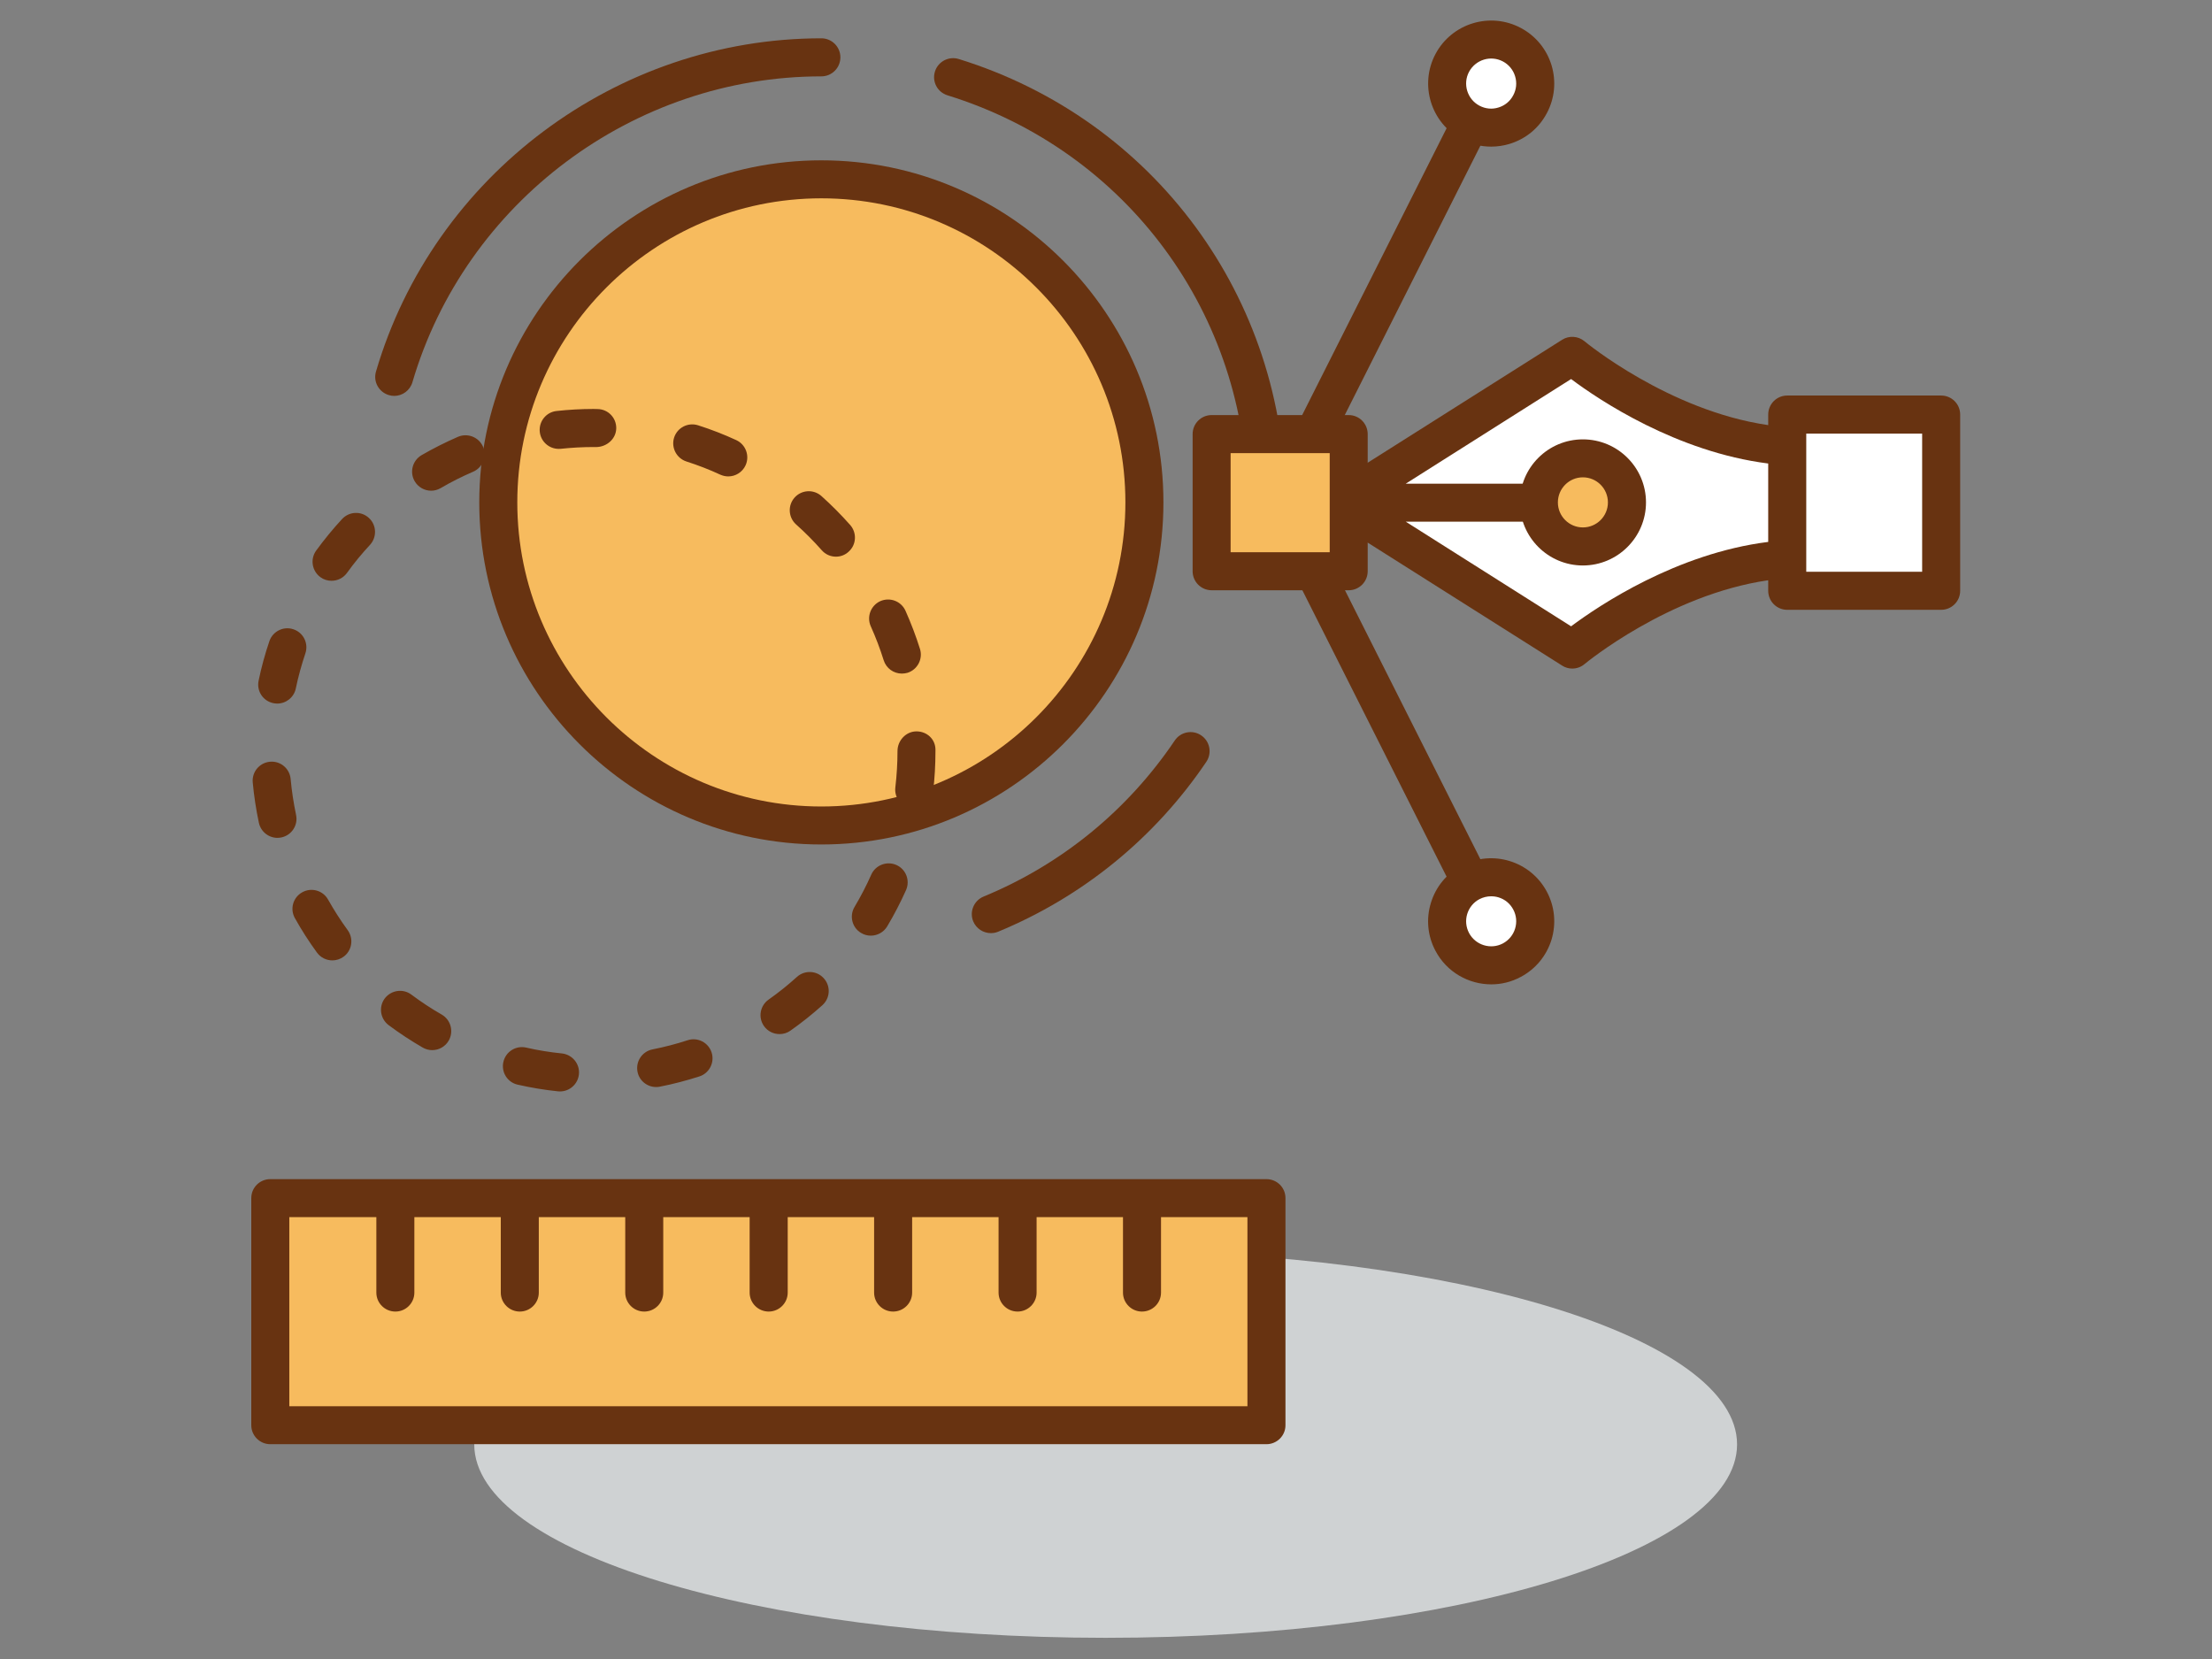 <?xml version="1.0" encoding="UTF-8" standalone="no"?>
<!DOCTYPE svg PUBLIC "-//W3C//DTD SVG 1.1//EN" "http://www.w3.org/Graphics/SVG/1.1/DTD/svg11.dtd">
<svg width="100%" height="100%" viewBox="0 0 640 480" version="1.1" xmlns="http://www.w3.org/2000/svg" xmlns:xlink="http://www.w3.org/1999/xlink" xml:space="preserve" xmlns:serif="http://www.serif.com/" style="fill-rule:evenodd;clip-rule:evenodd;stroke-linejoin:round;stroke-miterlimit:2;">
    <rect x="0" y="0" width="640" height="480" fill="#808080" stroke="none"/>
    <g transform="matrix(0.653,0,0,0.653,110.918,83.189)">
        <g transform="matrix(-4.167,0,0,4.167,320.041,598.286)">
            <path d="M0.002,-41.14C37.081,-41.14 67.139,-31.932 67.139,-20.566C67.139,-9.203 37.081,0 0.002,0C-37.083,0 -67.137,-9.203 -67.137,-20.566C-67.137,-31.932 -37.083,-41.14 0.002,-41.14" style="fill:rgb(207,210,211);fill-rule:nonzero;"/>
        </g>
        <g transform="matrix(4.167,0,0,4.167,423.78,95.179)">
            <path d="M0,0.009L24.681,15.622C24.681,15.622 35.189,6.817 47.537,6.017L47.537,-5.997C35.189,-6.798 24.681,-15.613 24.681,-15.613L0,0.009Z" style="fill:white;fill-rule:nonzero;"/>
        </g>
        <g transform="matrix(4.167,0,0,4.167,-1462.1,-1525.04)">
            <rect x="500.148" y="379.489" width="16.367" height="18.736" style="fill:white;"/>
        </g>
        <g transform="matrix(4.167,0,0,4.167,-1462.1,-1525.66)">
            <path d="M514.496,396.35L502.173,396.35L502.173,381.661L514.496,381.661L514.496,396.35ZM498.128,393.179C488.382,394.401 480.146,399.931 477.168,402.152L459.586,391.026L474.472,391.026C475.587,391.026 476.492,390.131 476.492,389.01C476.492,387.891 475.587,386.986 474.472,386.986L459.586,386.986L477.168,375.861C480.146,378.091 488.382,383.611 498.128,384.842L498.128,393.179ZM516.516,377.614L500.148,377.614C499.033,377.614 498.128,378.519 498.128,379.638L498.128,380.759C487.538,379.227 478.684,371.926 478.593,371.841C477.916,371.28 476.953,371.217 476.216,371.683L451.53,387.294C450.944,387.668 450.592,388.311 450.592,389.01C450.592,389.702 450.944,390.345 451.53,390.716L476.216,406.33C476.545,406.544 476.916,406.646 477.292,406.646C477.759,406.646 478.216,406.488 478.593,406.172C478.684,406.096 487.51,398.793 498.128,397.255L498.128,398.374C498.128,399.493 499.033,400.399 500.148,400.399L516.516,400.399C517.635,400.399 518.54,399.493 518.54,398.374L518.54,379.638C518.54,378.519 517.635,377.614 516.516,377.614" style="fill:rgb(104,51,17);fill-rule:nonzero;"/>
        </g>
        <g transform="matrix(0,-4.167,-4.167,0,194.031,-47.894)">
            <path d="M-34.347,-34.357C-53.316,-34.357 -68.705,-18.98 -68.705,-0.007C-68.705,18.969 -53.316,34.347 -34.347,34.347C-15.379,34.347 0.002,18.969 0.002,-0.007C0.002,-18.98 -15.379,-34.357 -34.347,-34.357" style="fill:rgb(247,187,94);fill-rule:nonzero;"/>
        </g>
        <g transform="matrix(4.167,0,0,4.167,194.06,229.939)">
            <path d="M0,-64.666C-17.828,-64.666 -32.329,-50.166 -32.329,-32.333C-32.329,-14.503 -17.828,0.001 0,0.001C17.829,0.001 32.33,-14.503 32.33,-32.333C32.33,-50.166 17.829,-64.666 0,-64.666M0,4.04C-20.058,4.04 -36.373,-12.283 -36.373,-32.333C-36.373,-52.386 -20.058,-68.706 0,-68.706C20.054,-68.706 36.374,-52.386 36.374,-32.333C36.374,-12.283 20.054,4.04 0,4.04" style="fill:rgb(104,51,17);fill-rule:nonzero;"/>
        </g>
        <g transform="matrix(4.167,0,0,4.167,269.182,195.822)">
            <path d="M0,21.654C-0.801,21.654 -1.553,21.178 -1.877,20.406C-2.301,19.372 -1.81,18.196 -0.777,17.766C7.503,14.353 14.529,8.617 19.555,1.167C20.179,0.242 21.441,0 22.36,0.626C23.289,1.25 23.532,2.5 22.913,3.432C17.439,11.537 9.774,17.784 0.762,21.507C0.509,21.612 0.248,21.654 0,21.654" style="fill:rgb(104,51,17);fill-rule:nonzero;"/>
        </g>
        <g transform="matrix(4.167,0,0,4.167,391.269,-102.609)">
            <path d="M0,49.503C-1.119,49.503 -2.02,48.598 -2.02,47.478C-2.02,27.493 -14.839,10.089 -33.913,4.187C-34.983,3.86 -35.581,2.722 -35.247,1.66C-34.919,0.595 -33.785,0 -32.716,0.326C-11.942,6.761 2.024,25.711 2.024,47.478C2.024,48.598 1.12,49.503 0,49.503" style="fill:rgb(104,51,17);fill-rule:nonzero;"/>
        </g>
        <g transform="matrix(4.167,0,0,4.167,4.817,-110.419)">
            <path d="M0,38.023C-0.191,38.023 -0.381,37.994 -0.57,37.937C-1.641,37.621 -2.259,36.501 -1.939,35.429C4.182,14.566 23.656,0 45.418,0C46.533,0 47.44,0.904 47.44,2.022C47.44,3.141 46.533,4.046 45.418,4.046C25.437,4.046 7.56,17.42 1.934,36.568C1.679,37.444 0.872,38.023 0,38.023" style="fill:rgb(104,51,17);fill-rule:nonzero;"/>
        </g>
        <g transform="matrix(4.167,0,0,4.167,77.678,338.515)">
            <path d="M0,-64.081C-1.022,-64.081 -1.898,-64.855 -2.01,-65.889C-2.127,-66.999 -1.324,-67.997 -0.214,-68.109C1.077,-68.249 2.392,-68.324 3.692,-68.324L4.13,-68.314C5.25,-68.304 6.136,-67.391 6.122,-66.272C6.103,-65.153 5.143,-64.322 4.07,-64.276L3.692,-64.276C2.537,-64.276 1.367,-64.21 0.215,-64.088C0.138,-64.088 0.069,-64.081 0,-64.081M18.03,-61.152C17.747,-61.152 17.459,-61.219 17.187,-61.337C16.021,-61.88 14.81,-62.345 13.588,-62.738C12.524,-63.083 11.938,-64.22 12.275,-65.284C12.619,-66.346 13.755,-66.925 14.819,-66.589C16.199,-66.151 17.563,-65.62 18.881,-65.013C19.893,-64.545 20.336,-63.343 19.87,-62.326C19.529,-61.59 18.798,-61.152 18.03,-61.152M-13.563,-59.632C-14.255,-59.632 -14.937,-59.997 -15.311,-60.64C-15.872,-61.598 -15.548,-62.84 -14.582,-63.41C-13.328,-64.136 -12.023,-64.789 -10.699,-65.367C-9.673,-65.796 -8.484,-65.329 -8.041,-64.306C-7.603,-63.278 -8.077,-62.085 -9.104,-61.647C-10.272,-61.142 -11.435,-60.563 -12.542,-59.911C-12.866,-59.725 -13.214,-59.632 -13.563,-59.632M29.484,-52.618C28.925,-52.618 28.365,-52.851 27.968,-53.308C27.12,-54.268 26.2,-55.192 25.24,-56.05C24.412,-56.797 24.342,-58.074 25.086,-58.903C25.828,-59.734 27.105,-59.808 27.941,-59.063C29.013,-58.102 30.049,-57.057 30.999,-55.985C31.735,-55.145 31.657,-53.868 30.816,-53.132C30.435,-52.787 29.958,-52.618 29.484,-52.618M-24.152,-50.055C-24.562,-50.055 -24.976,-50.174 -25.331,-50.435C-26.238,-51.098 -26.44,-52.358 -25.788,-53.263C-24.937,-54.427 -24.016,-55.557 -23.032,-56.619C-22.27,-57.44 -20.993,-57.496 -20.174,-56.731C-19.357,-55.985 -19.307,-54.699 -20.06,-53.876C-20.937,-52.935 -21.763,-51.93 -22.508,-50.893C-22.906,-50.343 -23.525,-50.055 -24.152,-50.055M36.489,-40.187C35.625,-40.187 34.832,-40.737 34.558,-41.604C34.175,-42.826 33.712,-44.048 33.186,-45.213C32.731,-46.229 33.181,-47.422 34.198,-47.89C35.225,-48.337 36.414,-47.89 36.875,-46.873C37.461,-45.558 37.985,-44.188 38.418,-42.807C38.75,-41.745 38.157,-40.605 37.09,-40.27C36.895,-40.215 36.689,-40.187 36.489,-40.187M-29.927,-36.998C-30.063,-36.998 -30.204,-37.017 -30.344,-37.043C-31.44,-37.267 -32.138,-38.341 -31.906,-39.432C-31.612,-40.858 -31.226,-42.267 -30.759,-43.638C-30.404,-44.681 -29.253,-45.26 -28.198,-44.895C-27.139,-44.54 -26.577,-43.395 -26.934,-42.333C-27.343,-41.118 -27.691,-39.86 -27.951,-38.601C-28.153,-37.65 -28.991,-36.998 -29.927,-36.998M37.809,-25.824C37.728,-25.824 37.65,-25.834 37.566,-25.843C36.456,-25.975 35.663,-26.982 35.799,-28.09C35.946,-29.359 36.027,-30.655 36.027,-31.953C36.027,-33.07 36.933,-34.042 38.044,-34.042C39.16,-34.042 40.064,-33.211 40.064,-32.091L40.064,-31.953C40.064,-30.498 39.981,-29.042 39.812,-27.616C39.69,-26.589 38.814,-25.824 37.809,-25.824M-29.901,-22.719C-30.833,-22.719 -31.673,-23.371 -31.878,-24.324C-32.176,-25.732 -32.4,-27.178 -32.531,-28.623C-32.629,-29.733 -31.812,-30.712 -30.697,-30.814C-29.583,-30.917 -28.603,-30.095 -28.501,-28.985C-28.384,-27.699 -28.188,-26.422 -27.924,-25.163C-27.691,-24.072 -28.384,-23 -29.478,-22.766C-29.62,-22.738 -29.761,-22.719 -29.901,-22.719M33.191,-12.321C32.836,-12.321 32.479,-12.411 32.15,-12.611C31.194,-13.178 30.888,-14.426 31.462,-15.379C32.119,-16.48 32.717,-17.636 33.238,-18.81C33.693,-19.827 34.889,-20.284 35.908,-19.836C36.933,-19.379 37.387,-18.186 36.933,-17.16C36.342,-15.836 35.668,-14.54 34.927,-13.298C34.549,-12.673 33.876,-12.321 33.191,-12.321M-24.061,-9.691C-24.687,-9.691 -25.302,-9.977 -25.7,-10.52C-26.552,-11.687 -27.343,-12.916 -28.048,-14.184C-28.596,-15.155 -28.248,-16.385 -27.274,-16.928C-26.3,-17.478 -25.069,-17.133 -24.523,-16.162C-23.894,-15.046 -23.194,-13.945 -22.434,-12.907C-21.777,-12.001 -21.972,-10.734 -22.872,-10.081C-23.232,-9.82 -23.651,-9.691 -24.061,-9.691M23.487,-1.855C22.854,-1.855 22.228,-2.145 21.832,-2.703C21.188,-3.618 21.408,-4.88 22.323,-5.523C23.365,-6.257 24.382,-7.071 25.338,-7.938C26.169,-8.681 27.446,-8.62 28.191,-7.786C28.944,-6.957 28.873,-5.68 28.048,-4.932C26.972,-3.965 25.823,-3.05 24.647,-2.222C24.294,-1.969 23.894,-1.855 23.487,-1.855M-13.442,-0.149C-13.791,-0.149 -14.134,-0.235 -14.458,-0.421C-15.701,-1.141 -16.923,-1.941 -18.083,-2.808C-18.973,-3.479 -19.161,-4.747 -18.495,-5.643C-17.823,-6.528 -16.554,-6.724 -15.663,-6.052C-14.629,-5.28 -13.542,-4.561 -12.433,-3.928C-11.466,-3.365 -11.137,-2.127 -11.695,-1.155C-12.068,-0.512 -12.745,-0.149 -13.442,-0.149M10.36,3.775C9.418,3.775 8.57,3.113 8.384,2.156C8.165,1.056 8.88,-0.012 9.975,-0.226C11.242,-0.478 12.5,-0.802 13.715,-1.202C14.782,-1.55 15.916,-0.959 16.258,0.093C16.606,1.156 16.025,2.304 14.963,2.647C13.596,3.085 12.186,3.461 10.756,3.737C10.628,3.766 10.492,3.775 10.36,3.775M0.138,4.243C0.074,4.243 0.005,4.233 -0.066,4.233C-1.51,4.085 -2.953,3.842 -4.361,3.523C-5.447,3.28 -6.128,2.199 -5.88,1.108C-5.633,0.017 -4.557,-0.664 -3.465,-0.421C-2.215,-0.13 -0.934,0.074 0.348,0.203C1.458,0.327 2.265,1.313 2.153,2.425C2.041,3.471 1.165,4.243 0.138,4.243" style="fill:rgb(104,51,17);fill-rule:nonzero;"/>
        </g>
        <g transform="matrix(4.167,0,0,4.167,397.026,-88.084)">
            <path d="M0,46.017C-0.306,46.017 -0.615,45.941 -0.905,45.803C-1.906,45.298 -2.306,44.086 -1.801,43.078L19.187,1.401C19.693,0.403 20.907,0 21.902,0.505C22.898,1.008 23.299,2.22 22.799,3.218L1.81,44.907C1.453,45.605 0.738,46.017 0,46.017" style="fill:rgb(104,51,17);fill-rule:nonzero;"/>
        </g>
        <g transform="matrix(3.676,1.961,1.961,-3.676,474.656,-79.497)">
            <path d="M2.203,-0.55C-0.379,-0.555 -2.484,1.548 -2.483,4.128C-2.482,6.718 -0.39,8.817 2.203,8.815C4.787,8.808 6.886,6.716 6.885,4.136C6.89,1.547 4.787,-0.557 2.203,-0.55" style="fill:white;fill-rule:nonzero;"/>
        </g>
        <g transform="matrix(4.167,0,0,4.167,485.629,-104.091)">
            <path d="M0,5.643C0.634,5.979 1.348,6.053 2.029,5.838C2.706,5.633 3.268,5.176 3.597,4.542C3.935,3.918 4.006,3.199 3.797,2.518C3.592,1.837 3.13,1.277 2.506,0.944C1.21,0.253 -0.404,0.746 -1.101,2.045C-1.786,3.33 -1.296,4.953 0,5.643M1.248,9.999C0.162,9.999 -0.914,9.737 -1.9,9.216L-1.9,9.206C-5.159,7.47 -6.402,3.404 -4.663,0.141C-2.92,-3.124 1.144,-4.356 4.406,-2.62C5.982,-1.781 7.141,-0.374 7.669,1.335C8.184,3.049 8.013,4.869 7.169,6.445C6.331,8.03 4.921,9.187 3.206,9.709C2.563,9.904 1.9,9.999 1.248,9.999" style="fill:rgb(104,51,17);fill-rule:nonzero;"/>
        </g>
        <g transform="matrix(4.167,0,0,4.167,531.483,75.667)">
            <path d="M0,9.375C-2.583,9.375 -4.679,7.278 -4.679,4.692C-4.679,2.099 -2.583,0 0,0C2.591,0 4.687,2.099 4.687,4.692C4.687,7.278 2.591,9.375 0,9.375" style="fill:rgb(247,187,94);fill-rule:nonzero;"/>
        </g>
        <g transform="matrix(4.167,0,0,4.167,531.483,106.336)">
            <path d="M0,-5.336C-1.468,-5.336 -2.658,-4.143 -2.658,-2.669C-2.658,-1.202 -1.468,-0.01 0,-0.01C1.471,-0.01 2.662,-1.202 2.662,-2.669C2.662,-4.143 1.471,-5.336 0,-5.336M0,4.037C-3.697,4.037 -6.703,1.024 -6.703,-2.669C-6.703,-6.372 -3.697,-9.373 0,-9.373C3.7,-9.373 6.711,-6.372 6.711,-2.669C6.711,1.024 3.7,4.037 0,4.037" style="fill:rgb(104,51,17);fill-rule:nonzero;"/>
        </g>
        <g transform="matrix(4.167,0,0,4.167,484.519,85.624)">
            <path d="M0,46.006C-0.743,46.006 -1.453,45.606 -1.811,44.896L-22.799,3.217C-23.304,2.21 -22.904,0.998 -21.903,0.492C-20.907,0 -19.693,0.4 -19.188,1.388L1.801,43.077C2.301,44.075 1.9,45.287 0.904,45.791C0.614,45.939 0.3,46.006 0,46.006" style="fill:rgb(104,51,17);fill-rule:nonzero;"/>
        </g>
        <g transform="matrix(-3.676,1.961,1.961,3.676,507.048,291.684)">
            <path d="M2.199,-8.814C4.787,-8.809 6.885,-6.718 6.886,-4.137C6.885,-1.546 4.793,0.553 2.199,0.549C-0.379,0.553 -2.483,-1.548 -2.483,-4.129C-2.487,-6.716 -0.385,-8.82 2.199,-8.814" style="fill:white;fill-rule:nonzero;"/>
        </g>
        <g transform="matrix(4.167,0,0,4.167,481.678,294.065)">
            <path d="M0,-7.313L0.02,-7.313L0,-7.313ZM2.196,-5.839C1.768,-5.839 1.344,-5.736 0.948,-5.531C0.319,-5.197 -0.138,-4.635 -0.348,-3.954C-0.553,-3.277 -0.48,-2.558 -0.152,-1.934C0.544,-0.634 2.158,-0.143 3.454,-0.831C4.078,-1.167 4.54,-1.729 4.745,-2.405C4.954,-3.087 4.883,-3.806 4.55,-4.43C4.216,-5.063 3.659,-5.522 2.978,-5.727C2.721,-5.803 2.464,-5.839 2.196,-5.839M2.215,3.525C-0.186,3.525 -2.51,2.239 -3.715,-0.028C-4.559,-1.605 -4.734,-3.425 -4.211,-5.13C-3.691,-6.847 -2.534,-8.254 -0.952,-9.095C2.306,-10.838 6.379,-9.597 8.117,-6.334C8.961,-4.758 9.132,-2.939 8.617,-1.224C8.089,0.481 6.931,1.892 5.354,2.73C4.35,3.273 3.277,3.525 2.215,3.525" style="fill:rgb(104,51,17);fill-rule:nonzero;"/>
        </g>
        <g transform="matrix(4.167,0,0,4.167,-1462.1,-1525.04)">
            <rect x="438.944" y="381.568" width="14.582" height="14.577" style="fill:rgb(247,187,94);"/>
        </g>
        <g transform="matrix(4.167,0,0,4.167,-1462.1,-1525.04)">
            <path d="M440.965,394.13L451.502,394.13L451.502,383.593L440.965,383.593L440.965,394.13ZM453.526,398.17L438.944,398.17C437.83,398.17 436.925,397.264 436.925,396.145L436.925,381.568C436.925,380.449 437.83,379.543 438.944,379.543L453.526,379.543C454.636,379.543 455.541,380.449 455.541,381.568L455.541,396.145C455.541,397.264 454.636,398.17 453.526,398.17" style="fill:rgb(104,51,17);fill-rule:nonzero;"/>
        </g>
        <g transform="matrix(-4.167,0,0,4.167,1803.31,-807.906)">
            <rect x="338.889" y="290.725" width="105.92" height="24.152" style="fill:rgb(247,187,94);"/>
        </g>
        <g transform="matrix(4.167,0,0,4.167,382.854,411.877)">
            <path d="M0,20.11L-101.878,20.11L-101.878,0.002L-92.623,0.002L-92.623,8.029C-92.623,9.139 -91.718,10.044 -90.599,10.044C-89.483,10.044 -88.581,9.139 -88.581,8.029L-88.581,0.002L-79.392,0.002L-79.392,8.029C-79.392,9.139 -78.484,10.044 -77.37,10.044C-76.255,10.044 -75.35,9.139 -75.35,8.029L-75.35,0.002L-66.159,0.002L-66.159,8.029C-66.159,9.139 -65.254,10.044 -64.139,10.044C-63.021,10.044 -62.117,9.139 -62.117,8.029L-62.117,0.002L-52.93,0.002L-52.93,8.029C-52.93,9.139 -52.021,10.044 -50.905,10.044C-49.791,10.044 -48.883,9.139 -48.883,8.029L-48.883,0.002L-39.696,0.002L-39.696,8.029C-39.696,9.139 -38.792,10.044 -37.677,10.044C-36.558,10.044 -35.652,9.139 -35.652,8.029L-35.652,0.002L-26.462,0.002L-26.462,8.029C-26.462,9.139 -25.557,10.044 -24.442,10.044C-23.327,10.044 -22.418,9.139 -22.418,8.029L-22.418,0.002L-13.233,0.002L-13.233,8.029C-13.233,9.139 -12.328,10.044 -11.214,10.044C-10.094,10.044 -9.189,9.139 -9.189,8.029L-9.189,0.002L0,0.002L0,20.11ZM2.02,-4.037L-103.901,-4.037C-105.016,-4.037 -105.921,-3.141 -105.921,-2.022L-105.921,22.13C-105.921,23.24 -105.016,24.147 -103.901,24.147L2.02,24.147C3.14,24.147 4.044,23.24 4.044,22.13L4.044,-2.022C4.044,-3.141 3.14,-4.037 2.02,-4.037" style="fill:rgb(104,51,17);fill-rule:nonzero;"/>
        </g>
    </g>
</svg>
